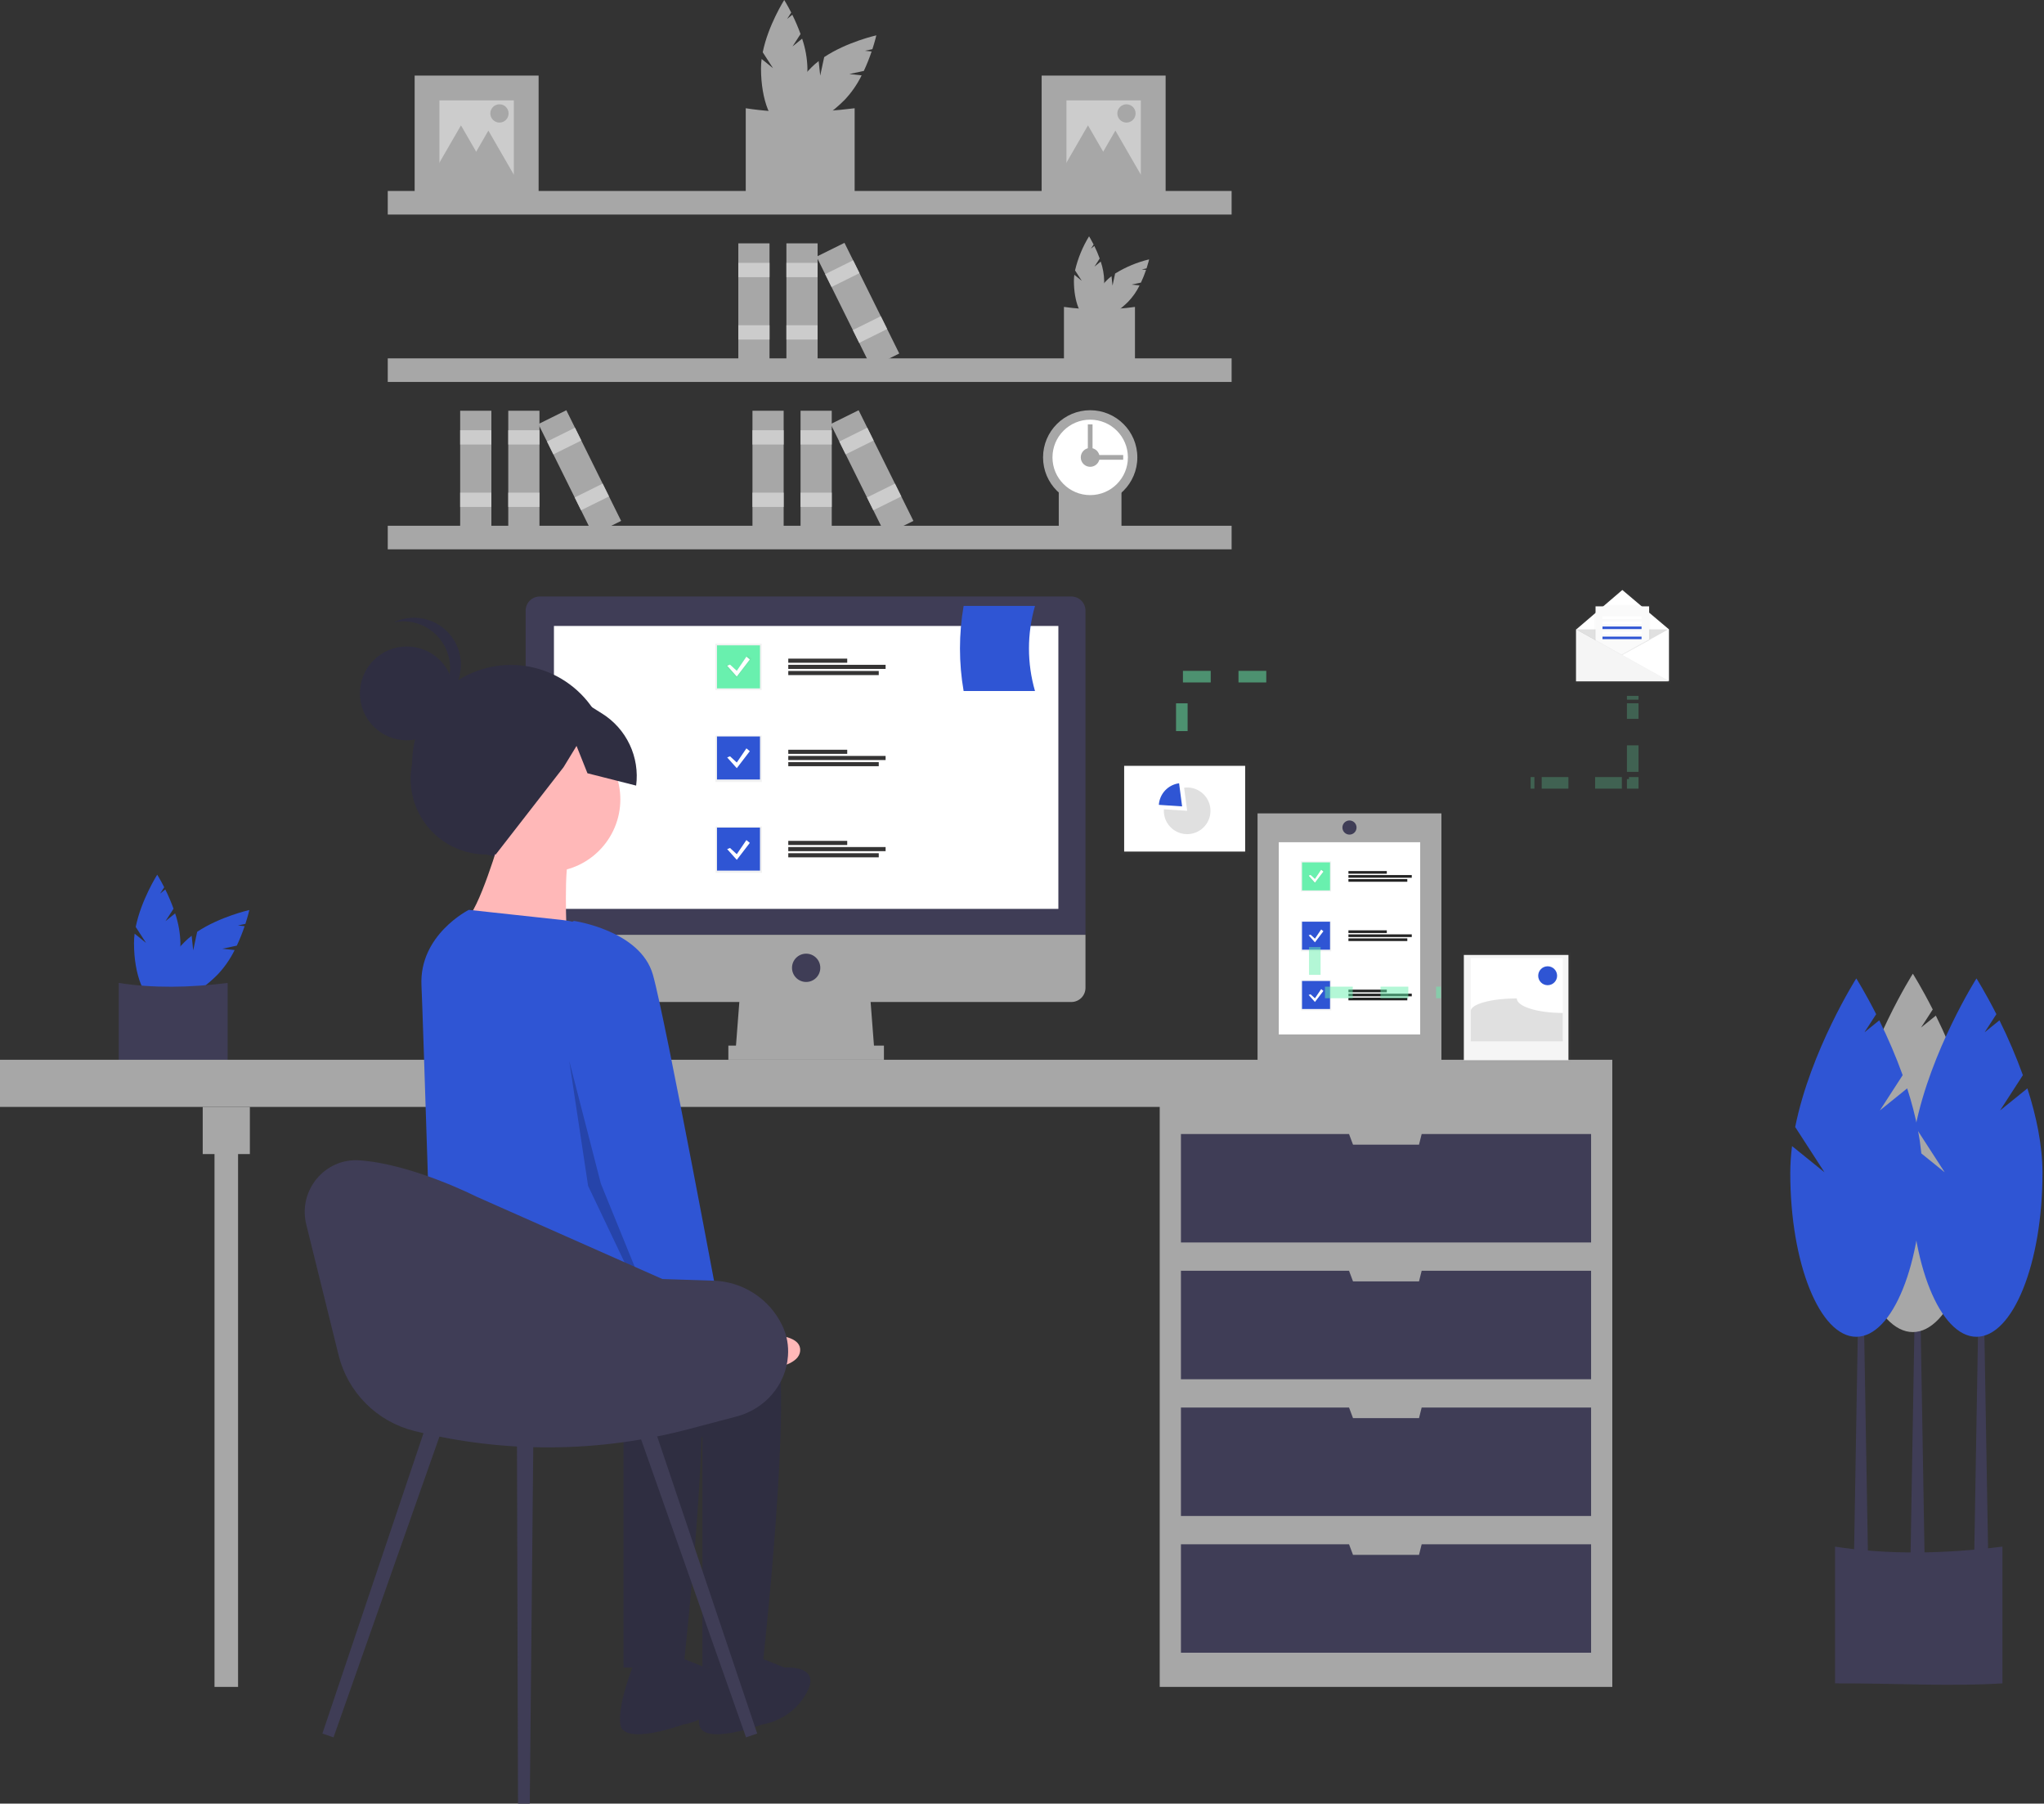 <svg width="883" height="779" viewBox="0 0 883 779" fill="none" xmlns="http://www.w3.org/2000/svg">
<rect x="0" y="0" width="883" height="779" fill="#333333" stroke="none"/>
<path d="M342.362 20.06L345.831 14.698C344.803 11.856 343.614 9.074 342.272 6.365L340.028 8.177L341.805 5.432C340.112 2.1 338.78 0 338.78 0C338.78 0 331.822 10.965 329.497 22.575L333.949 29.455L329.02 25.474C328.845 26.827 328.754 28.189 328.75 29.553C328.75 43.302 333.24 54.448 338.78 54.448C344.319 54.448 348.81 43.302 348.81 29.553C348.706 25.178 347.932 20.845 346.515 16.705L342.362 20.06Z" fill="#A7A7A7"/>
<path d="M366.92 31.98L373.165 30.642C374.447 27.905 375.574 25.097 376.54 22.233L373.672 21.928L376.869 21.243C378.029 17.689 378.571 15.263 378.571 15.263C378.571 15.263 365.898 18.096 356.045 24.661L354.327 32.675L353.657 26.375C352.577 27.207 351.55 28.106 350.582 29.067C340.86 38.79 336.154 49.847 340.071 53.764C343.988 57.681 355.044 52.974 364.767 43.252C367.787 40.085 370.303 36.474 372.229 32.545L366.92 31.98Z" fill="#A7A7A7"/>
<path d="M369.201 85.184C354.72 86.11 338.941 85.13 322.155 85.184V46.752C336.946 49.055 352.72 48.818 369.201 46.752V85.184Z" fill="#A7A7A7"/>
<path d="M472.802 115.151L475.064 111.654C474.393 109.801 473.618 107.987 472.743 106.221L471.28 107.402L472.438 105.612C471.334 103.439 470.466 102.069 470.466 102.069C467.678 106.624 465.635 111.593 464.412 116.791L467.315 121.278L464.101 118.682C463.986 119.564 463.928 120.452 463.925 121.342C463.925 130.308 466.853 137.577 470.466 137.577C474.078 137.577 477.007 130.308 477.007 121.342C476.939 118.489 476.434 115.663 475.51 112.964L472.802 115.151Z" fill="#A7A7A7"/>
<path d="M488.817 122.925L492.889 122.052C493.726 120.267 494.46 118.437 495.09 116.569L493.22 116.37L495.305 115.923C496.061 113.605 496.415 112.023 496.415 112.023C491.224 113.272 486.265 115.341 481.725 118.152L480.605 123.378L480.168 119.27C479.463 119.812 478.793 120.399 478.162 121.025C471.822 127.366 468.753 134.577 471.307 137.131C473.862 139.685 481.072 136.616 487.413 130.276C489.382 128.211 491.023 125.856 492.279 123.293L488.817 122.925Z" fill="#A7A7A7"/>
<path d="M490.304 157.622C480.861 158.226 470.571 157.586 459.624 157.622V132.559C469.801 133.984 480.127 133.984 490.304 132.559V157.622Z" fill="#A7A7A7"/>
<path d="M484.473 231.898C476.134 232.431 467.048 231.867 457.382 231.898V209.767C466.368 211.026 475.486 211.026 484.473 209.767V231.898Z" fill="#A7A7A7"/>
<path d="M532.055 82.481H167.508V92.664H532.055V82.481Z" fill="#A7A7A7"/>
<path d="M532.055 154.78H167.508V164.963H532.055V154.78Z" fill="#A7A7A7"/>
<path d="M532.055 227.078H167.508V237.261H532.055V227.078Z" fill="#A7A7A7"/>
<path d="M470.958 217.914C482.206 217.914 491.324 208.796 491.324 197.548C491.324 186.3 482.206 177.182 470.958 177.182C459.71 177.182 450.592 186.3 450.592 197.548C450.592 208.796 459.71 217.914 470.958 217.914Z" fill="#A7A7A7"/>
<path d="M470.958 213.841C479.956 213.841 487.251 206.546 487.251 197.548C487.251 188.55 479.956 181.255 470.958 181.255C461.96 181.255 454.666 188.55 454.666 197.548C454.666 206.546 461.96 213.841 470.958 213.841Z" fill="white"/>
<path d="M470.958 201.621C473.208 201.621 475.031 199.797 475.031 197.548C475.031 195.298 473.208 193.475 470.958 193.475C468.709 193.475 466.885 195.298 466.885 197.548C466.885 199.797 468.709 201.621 470.958 201.621Z" fill="#A7A7A7"/>
<path d="M485.214 198.566V196.529H468.922V198.566H485.214Z" fill="#A7A7A7"/>
<path d="M469.94 199.584H471.976V183.292H469.94V199.584Z" fill="#A7A7A7"/>
<path d="M353.201 105.104H339.725V158.443H353.201V105.104Z" fill="#A7A7A7"/>
<path d="M353.201 113.526H339.725V119.702H353.201V113.526Z" fill="#CCCCCC"/>
<path d="M353.201 140.476H339.725V146.652H353.201V140.476Z" fill="#CCCCCC"/>
<path d="M332.426 105.104H318.951V158.443H332.426V105.104Z" fill="#A7A7A7"/>
<path d="M332.426 113.526H318.951V119.702H332.426V113.526Z" fill="#CCCCCC"/>
<path d="M332.426 140.476H318.951V146.652H332.426V140.476Z" fill="#CCCCCC"/>
<path d="M364.811 104.884L352.735 110.862L376.401 158.663L388.477 152.685L364.811 104.884Z" fill="#A7A7A7"/>
<path d="M368.548 112.431L356.472 118.41L359.212 123.945L371.288 117.966L368.548 112.431Z" fill="#CCCCCC"/>
<path d="M380.505 136.583L368.429 142.562L371.169 148.097L383.245 142.118L380.505 136.583Z" fill="#CCCCCC"/>
<path d="M233.043 177.403H219.568V230.742H233.043V177.403Z" fill="#A7A7A7"/>
<path d="M233.043 185.825H219.568V192.001H233.043V185.825Z" fill="#CCCCCC"/>
<path d="M233.043 212.775H219.568V218.951H233.043V212.775Z" fill="#CCCCCC"/>
<path d="M212.269 177.403H198.793V230.742H212.269V177.403Z" fill="#A7A7A7"/>
<path d="M212.269 185.825H198.793V192.001H212.269V185.825Z" fill="#CCCCCC"/>
<path d="M212.269 212.775H198.793V218.951H212.269V212.775Z" fill="#CCCCCC"/>
<path d="M244.653 177.182L232.577 183.161L256.243 230.962L268.319 224.983L244.653 177.182Z" fill="#A7A7A7"/>
<path d="M248.39 184.73L236.314 190.708L239.054 196.243L251.13 190.265L248.39 184.73Z" fill="#CCCCCC"/>
<path d="M260.347 208.882L248.271 214.86L251.011 220.395L263.087 214.416L260.347 208.882Z" fill="#CCCCCC"/>
<path d="M359.31 177.403H345.835V230.742H359.31V177.403Z" fill="#A7A7A7"/>
<path d="M359.31 185.825H345.835V192.001H359.31V185.825Z" fill="#CCCCCC"/>
<path d="M359.31 212.775H345.835V218.951H359.31V212.775Z" fill="#CCCCCC"/>
<path d="M338.536 177.403H325.061V230.742H338.536V177.403Z" fill="#A7A7A7"/>
<path d="M338.536 185.825H325.061V192.001H338.536V185.825Z" fill="#CCCCCC"/>
<path d="M338.536 212.775H325.061V218.951H338.536V212.775Z" fill="#CCCCCC"/>
<path d="M370.921 177.182L358.844 183.161L382.51 230.962L394.586 224.983L370.921 177.182Z" fill="#A7A7A7"/>
<path d="M374.657 184.73L362.581 190.708L365.322 196.243L377.398 190.265L374.657 184.73Z" fill="#CCCCCC"/>
<path d="M386.615 208.882L374.539 214.86L377.279 220.395L389.355 214.416L386.615 208.882Z" fill="#CCCCCC"/>
<path d="M503.543 32.645H449.987V86.201H503.543V32.645Z" fill="#A7A7A7"/>
<path d="M492.832 43.357H460.699V75.49H492.832V43.357Z" fill="#CCCCCC"/>
<path d="M470 54.143L476.814 65.944L483.627 77.745H470H456.373L463.187 65.944L470 54.143Z" fill="#A7A7A7"/>
<path d="M481.839 56.398L488.653 68.199L495.466 80H481.839H468.212L475.026 68.199L481.839 56.398Z" fill="#A7A7A7"/>
<path d="M486.631 52.941C488.81 52.941 490.577 51.174 490.577 48.995C490.577 46.815 488.81 45.048 486.631 45.048C484.451 45.048 482.685 46.815 482.685 48.995C482.685 51.174 484.451 52.941 486.631 52.941Z" fill="#A7A7A7"/>
<path d="M232.679 32.645H179.123V86.201H232.679V32.645Z" fill="#A7A7A7"/>
<path d="M221.968 43.357H189.834V75.49H221.968V43.357Z" fill="#CCCCCC"/>
<path d="M199.136 54.143L205.949 65.944L212.763 77.745H199.136H185.509L192.322 65.944L199.136 54.143Z" fill="#A7A7A7"/>
<path d="M210.975 56.398L217.788 68.199L224.601 80H210.975H197.348L204.161 68.199L210.975 56.398Z" fill="#A7A7A7"/>
<path d="M215.766 52.941C217.946 52.941 219.713 51.174 219.713 48.995C219.713 46.815 217.946 45.048 215.766 45.048C213.587 45.048 211.82 46.815 211.82 48.995C211.82 51.174 213.587 52.941 215.766 52.941Z" fill="#A7A7A7"/>
<path d="M71.497 397.845L74.967 392.483C73.938 389.64 72.75 386.859 71.407 384.15L69.164 385.962L70.94 383.217C69.247 379.884 67.915 377.785 67.915 377.785C67.915 377.785 60.957 388.75 58.632 400.359L63.084 407.24L58.156 403.259C57.98 404.611 57.89 405.974 57.885 407.337C57.885 421.087 62.376 432.233 67.915 432.233C73.455 432.233 77.945 421.087 77.945 407.337C77.841 402.963 77.067 398.63 75.651 394.49L71.497 397.845Z" fill="#2F55D4"/>
<path d="M96.055 409.765L102.3 408.427C103.582 405.689 104.709 402.882 105.675 400.018L102.807 399.713L106.005 399.028C107.164 395.474 107.707 393.047 107.707 393.047C107.707 393.047 95.033 395.881 85.18 402.446L83.463 410.46L82.793 404.159C81.712 404.992 80.685 405.891 79.718 406.852C69.995 416.574 65.289 427.631 69.206 431.548C73.123 435.465 84.18 430.759 93.902 421.036C96.922 417.87 99.439 414.259 101.364 410.33L96.055 409.765Z" fill="#2F55D4"/>
<path d="M98.336 462.969C83.855 463.895 68.076 462.915 51.29 462.969V424.537C66.082 426.84 81.855 426.603 98.336 424.537V462.969Z" fill="#3F3D56"/>
<path d="M696.509 475.031H500.998V728.585H696.509V475.031Z" fill="#A7A7A7"/>
<path d="M102.847 488.269H92.664V728.585H102.847V488.269Z" fill="#A7A7A7"/>
<path d="M696.509 457.72H0V478.086H696.509V457.72Z" fill="#A7A7A7"/>
<path d="M107.939 478.086H87.573V498.452H107.939V478.086Z" fill="#A7A7A7"/>
<path d="M614.155 489.796L613.009 494.379H584.497L582.779 489.796H510.162V536.638H687.344V489.796H614.155Z" fill="#3F3D56"/>
<path d="M614.155 548.857L613.009 553.439H584.497L582.779 548.857H510.162V595.698H687.344V548.857H614.155Z" fill="#3F3D56"/>
<path d="M614.155 607.918L613.009 612.5H584.497L582.779 607.918H510.162V654.759H687.344V607.918H614.155Z" fill="#3F3D56"/>
<path d="M614.155 666.979L613.009 671.561H584.497L582.779 666.979H510.162V713.82H687.344V666.979H614.155Z" fill="#3F3D56"/>
<path d="M377.785 454.665H317.706L319.742 428.19H375.748L377.785 454.665Z" fill="#A7A7A7"/>
<path d="M381.858 451.611H314.651V457.721H381.858V451.611Z" fill="#A7A7A7"/>
<path d="M462.812 257.627H233.188C231.567 257.627 230.013 258.271 228.868 259.416C227.722 260.562 227.078 262.116 227.078 263.737V403.751H468.922V263.737C468.922 262.116 468.278 260.562 467.132 259.416C465.986 258.271 464.432 257.627 462.812 257.627Z" fill="#3F3D56"/>
<path d="M227.078 403.751V426.662C227.078 428.283 227.722 429.837 228.868 430.983C230.013 432.128 231.568 432.772 233.188 432.772H462.812C464.432 432.772 465.986 432.128 467.132 430.983C468.278 429.837 468.922 428.283 468.922 426.662V403.751H227.078Z" fill="#A7A7A7"/>
<path d="M457.211 270.355H239.298V392.55H457.211V270.355Z" fill="white"/>
<path d="M348.254 424.117C351.629 424.117 354.364 421.382 354.364 418.007C354.364 414.633 351.629 411.897 348.254 411.897C344.88 411.897 342.145 414.633 342.145 418.007C342.145 421.382 344.88 424.117 348.254 424.117Z" fill="#3F3D56"/>
<path d="M865.036 727.057C842.781 728.481 818.533 726.975 792.737 727.057V667.997C815.468 671.535 839.708 671.172 865.036 667.997V727.057Z" fill="#3F3D56"/>
<path d="M831.432 673.3H825.322L827.359 553.949H829.395L831.432 673.3Z" fill="#3F3D56"/>
<path d="M858.926 674.107H852.816L854.853 554.755H856.889L858.926 674.107Z" fill="#3F3D56"/>
<path d="M806.993 674.107H800.883L802.92 554.755H804.956L806.993 674.107Z" fill="#3F3D56"/>
<path d="M836.523 477.577L846.386 462.334C843.461 454.255 840.083 446.347 836.268 438.648L829.89 443.799L834.94 435.995C830.127 426.521 826.341 420.553 826.341 420.553C826.341 420.553 806.56 451.723 799.952 484.725L812.608 504.285L798.597 492.968C798.098 496.813 797.841 500.685 797.829 504.561C797.829 543.647 810.594 575.332 826.341 575.332C842.087 575.332 854.853 543.647 854.853 504.561C854.853 492.444 852.111 479.767 848.33 468.041L836.523 477.577Z" fill="#A7A7A7"/>
<path d="M864.017 479.613L873.88 464.371C870.955 456.291 867.577 448.383 863.761 440.684L857.384 445.835L862.434 438.031C857.621 428.558 853.834 422.589 853.834 422.589C853.834 422.589 834.054 453.76 827.446 486.762L840.102 506.322L826.091 495.005C825.592 498.849 825.335 502.721 825.322 506.598C825.322 545.684 838.088 577.369 853.834 577.369C869.581 577.369 882.346 545.684 882.346 506.598C882.346 494.481 879.605 481.804 875.824 470.077L864.017 479.613Z" fill="#2F55D4"/>
<path d="M812.085 479.613L821.947 464.371C819.022 456.291 815.644 448.383 811.829 440.684L805.451 445.835L810.501 438.031C805.688 428.558 801.902 422.589 801.902 422.589C801.902 422.589 782.121 453.76 775.513 486.762L788.169 506.322L774.158 495.005C773.659 498.849 773.403 502.721 773.39 506.598C773.39 545.684 786.155 577.369 801.902 577.369C817.648 577.369 830.414 545.684 830.414 506.598C830.414 494.481 827.673 481.804 823.891 470.077L812.085 479.613Z" fill="#2F55D4"/>
<path d="M447.115 298.463H416.282C414.178 286.299 414.178 273.864 416.282 261.7H447.115C443.642 273.708 443.642 286.455 447.115 298.463Z" fill="#2F55D4"/>
<path d="M222.764 372.144L210.079 369.052C205.239 369.058 200.457 367.988 196.081 365.92C191.705 363.851 187.843 360.835 184.776 357.091C181.709 353.346 179.512 348.967 178.345 344.269C177.178 339.571 177.07 334.673 178.028 329.928V329.928C178.014 318.608 182.498 307.745 190.493 299.73C198.487 291.715 209.339 287.204 220.659 287.19H220.659C231.98 287.176 242.843 291.659 250.858 299.654C258.873 307.649 263.383 318.5 263.398 329.821V329.821C270.59 354.849 248.064 378.312 222.764 372.144Z" fill="#2F2E41"/>
<path d="M236.62 376.607C253.941 376.607 267.983 362.565 267.983 345.244C267.983 327.922 253.941 313.88 236.62 313.88C219.298 313.88 205.256 327.922 205.256 345.244C205.256 362.565 219.298 376.607 236.62 376.607Z" fill="#FFB8B8"/>
<path d="M216.165 361.607C216.165 361.607 206.62 394.334 201.165 397.062C195.711 399.789 244.802 403.88 244.802 403.88C244.802 403.88 243.438 372.516 246.165 369.789C248.893 367.061 216.165 361.607 216.165 361.607Z" fill="#FFB8B8"/>
<path d="M265.256 563.426C265.256 563.426 326.62 557.971 334.802 578.426C342.984 598.88 329.347 720.244 329.347 720.244H303.438V620.698C303.438 620.698 192.966 589.297 192.966 578.387C192.966 567.478 265.256 563.426 265.256 563.426Z" fill="#2F2E41"/>
<path d="M325.256 714.79L338.893 720.244C338.893 720.244 355.256 718.88 348.438 731.153C346.486 734.716 343.756 737.792 340.451 740.153C337.146 742.514 333.35 744.099 329.347 744.79C329.347 744.79 303.438 754.335 302.074 744.79C300.711 735.244 308.893 716.153 308.893 716.153L325.256 714.79Z" fill="#2F2E41"/>
<path d="M231.165 563.426C231.165 563.426 292.529 557.971 300.711 578.426C308.893 598.88 295.256 720.244 295.256 720.244H269.347V620.698C269.347 620.698 190.929 602.534 190.929 591.625C190.929 586.5 185.585 560.454 195.002 554.967C205.63 548.774 231.165 563.426 231.165 563.426Z" fill="#2F2E41"/>
<path d="M291.165 714.79L304.802 720.244C304.802 720.244 321.165 718.88 314.347 731.153C312.395 734.716 309.665 737.792 306.36 740.153C303.055 742.514 299.259 744.099 295.256 744.79C295.256 744.79 269.347 754.335 267.983 744.79C266.62 735.244 274.802 716.153 274.802 716.153L291.165 714.79Z" fill="#2F2E41"/>
<path d="M202.529 392.971L243.509 397.425C249.834 398.113 255.779 400.781 260.497 405.049C265.215 409.317 268.463 414.967 269.778 421.192L285.711 496.607C285.711 496.607 291.165 571.607 280.256 575.698C269.347 579.789 254.347 559.335 233.892 562.062C213.438 564.789 186.847 570.926 186.847 570.926C186.847 570.926 182.624 436.678 182.074 425.698C180.975 403.747 202.529 392.971 202.529 392.971Z" fill="#2F55D4"/>
<path d="M299.601 567.322L316.424 577.23C316.424 577.23 346.607 572.899 345.665 583.508C344.723 594.116 311.776 592.066 311.776 592.066L291.501 579.573L299.601 567.322Z" fill="#FFB8B8"/>
<path d="M175.743 319.735C186.932 319.735 196.003 310.664 196.003 299.475C196.003 288.286 186.932 279.215 175.743 279.215C164.554 279.215 155.483 288.286 155.483 299.475C155.483 310.664 164.554 319.735 175.743 319.735Z" fill="#2F2E41"/>
<path d="M194.436 288.584C194.434 285.587 193.766 282.628 192.482 279.92C191.197 277.213 189.328 274.824 187.008 272.926C184.689 271.029 181.977 269.67 179.069 268.947C176.16 268.225 173.127 268.157 170.19 268.748C172.782 267.523 175.605 266.862 178.471 266.81C181.338 266.758 184.183 267.314 186.818 268.444C189.453 269.573 191.819 271.249 193.758 273.361C195.697 275.473 197.165 277.973 198.066 280.695C198.967 283.416 199.28 286.299 198.983 289.15C198.687 292.002 197.788 294.758 196.347 297.237C194.906 299.715 192.954 301.859 190.623 303.527C188.291 305.195 185.631 306.349 182.82 306.912C186.296 305.275 189.234 302.682 191.291 299.436C193.348 296.191 194.439 292.427 194.436 288.584V288.584Z" fill="#2F2E41"/>
<path d="M211.817 300.074L239.13 295.045L260.135 308.21C265.299 311.446 269.426 316.096 272.028 321.608C274.629 327.119 275.596 333.261 274.812 339.305L253.775 333.973L249.064 322.161L243.454 331.357L214.12 369.107L197.65 358.619L182.967 335.609L211.817 300.074Z" fill="#2F2E41"/>
<path d="M234.309 404.571L247.945 397.752C247.945 397.752 276.582 401.843 282.036 420.934C287.491 440.025 312.036 572.298 312.036 572.298L288.854 583.207L256.127 502.753L234.309 404.571Z" fill="#2F55D4"/>
<path opacity="0.2" d="M245.917 458.23L259.565 511.205L283.767 570.701L282.928 572.761L254.063 512.199L245.917 458.23Z" fill="black"/>
<path d="M144.084 750.379L139.271 748.721L185.896 610.231L192.636 612.553L144.084 750.379Z" fill="#3F3D56"/>
<path d="M322.291 750.379L327.105 748.721L280.479 610.231L273.74 612.553L322.291 750.379Z" fill="#3F3D56"/>
<path d="M223.77 778.981L228.861 778.999L230.443 617.107L223.315 617.082L223.77 778.981Z" fill="#3F3D56"/>
<path d="M132.3 528.856L146.266 585.301C148.221 593.206 152.293 600.428 158.044 606.193C163.795 611.958 171.008 616.048 178.908 618.023H178.908C217.857 627.76 258.635 627.497 297.455 617.259L318.306 611.76C330.422 608.564 339.532 598.159 340.395 585.658C340.744 581.239 339.944 576.805 338.072 572.787C337.99 572.614 337.908 572.442 337.826 572.272C335.107 566.686 330.912 561.95 325.695 558.577C320.478 555.204 314.437 553.321 308.228 553.134L286.139 552.421L205.694 516.781C205.694 516.781 178.027 502.728 155.283 501.155C140.262 500.116 128.683 514.24 132.3 528.856Z" fill="#3F3D56"/>
<path d="M622.683 351.309H543.257V459.248H622.683V351.309Z" fill="#A7A7A7"/>
<path d="M613.518 363.764H552.421V446.793H613.518V363.764Z" fill="white"/>
<path d="M586.025 357.419C586.025 355.732 584.657 354.364 582.97 354.364C581.283 354.364 579.915 355.732 579.915 357.419C579.915 359.106 581.283 360.474 582.97 360.474C584.657 360.474 586.025 359.106 586.025 357.419Z" fill="#3F3D56"/>
<path d="M329.044 278H309V298.044H329.044V278Z" fill="url(#paint0_linear)"/>
<path d="M329.113 317.722H309.068V337.767H329.113V317.722Z" fill="url(#paint1_linear)"/>
<path d="M329.181 356.956H309.137V377H329.181V356.956Z" fill="url(#paint2_linear)"/>
<path d="M328.311 278.733H309.733V297.311H328.311V278.733Z" fill="#69F0AE"/>
<path d="M328.311 318.089H309.733V336.667H328.311V318.089Z" fill="#2F55D4"/>
<path d="M328.311 357.445H309.733V376.023H328.311V357.445Z" fill="#2F55D4"/>
<path d="M365.997 284.468H340.533V286.245H365.997V284.468Z" fill="#353434"/>
<path d="M382.578 287.135H340.533V288.912H382.578V287.135Z" fill="#353434"/>
<path d="M379.618 289.799H340.533V291.576H379.618V289.799Z" fill="#353434"/>
<path d="M365.997 323.824H340.533V325.601H365.997V323.824Z" fill="#353434"/>
<path d="M382.578 326.491H340.533V328.268H382.578V326.491Z" fill="#353434"/>
<path d="M379.618 329.155H340.533V330.932H379.618V329.155Z" fill="#353434"/>
<path d="M365.997 363.179H340.533V364.956H365.997V363.179Z" fill="#353434"/>
<path d="M382.578 365.846H340.533V367.623H382.578V365.846Z" fill="#353434"/>
<path d="M379.618 368.51H340.533V370.287H379.618V368.51Z" fill="#353434"/>
<path d="M314.806 286.915L318.179 290.01L322.958 282.982L324.644 284.387L318.179 292.821L313.4 287.48L314.806 286.915Z" fill="url(#paint3_linear)"/>
<path d="M315.356 287.044L318.289 289.733L322.444 283.622L323.911 284.844L318.289 292.178L314.133 287.533L315.356 287.044Z" fill="white"/>
<path d="M315.356 326.644L318.289 329.333L322.444 323.222L323.911 324.444L318.289 331.778L314.133 327.133L315.356 326.644Z" fill="white"/>
<path d="M315.356 366.244L318.289 368.933L322.444 362.822L323.911 364.044L318.289 371.378L314.133 366.733L315.356 366.244Z" fill="white"/>
<path d="M575.043 372H562V385.043H575.043V372Z" fill="url(#paint4_linear)"/>
<path d="M575.088 397.848H562.045V410.892H575.088V397.848Z" fill="url(#paint5_linear)"/>
<path d="M575.133 423.378H562.089V436.422H575.133V423.378Z" fill="url(#paint6_linear)"/>
<path d="M574.566 372.477H562.477V384.566H574.566V372.477Z" fill="#69F0AE"/>
<path d="M574.566 398.087H562.477V410.176H574.566V398.087Z" fill="#2F55D4"/>
<path d="M574.566 423.696H562.477V435.785H574.566V423.696Z" fill="#2F55D4"/>
<path d="M599.09 376.209H582.52V377.365H599.09V376.209Z" fill="#242424"/>
<path d="M609.879 377.944H582.52V379.101H609.879V377.944Z" fill="#242424"/>
<path d="M607.953 379.678H582.52V380.835H607.953V379.678Z" fill="#242424"/>
<path d="M599.09 401.818H582.52V402.975H599.09V401.818Z" fill="#242424"/>
<path d="M609.879 403.554H582.52V404.711H609.879V403.554Z" fill="#242424"/>
<path d="M607.953 405.288H582.52V406.444H607.953V405.288Z" fill="#242424"/>
<path d="M599.09 427.428H582.52V428.585H599.09V427.428Z" fill="#242424"/>
<path d="M609.879 429.164H582.52V430.32H609.879V429.164Z" fill="#242424"/>
<path d="M607.953 430.897H582.52V432.054H607.953V430.897Z" fill="#242424"/>
<path d="M565.778 377.801L567.973 379.815L571.083 375.242L572.18 376.156L567.973 381.644L564.863 378.169L565.778 377.801Z" fill="url(#paint7_linear)"/>
<path d="M566.136 377.885L568.045 379.635L570.749 375.658L571.703 376.454L568.045 381.226L565.34 378.203L566.136 377.885Z" fill="white"/>
<path d="M566.136 403.654L568.045 405.404L570.749 401.427L571.703 402.223L568.045 406.995L565.34 403.972L566.136 403.654Z" fill="white"/>
<path d="M566.136 429.423L568.045 431.173L570.749 427.196L571.703 427.992L568.045 432.764L565.34 429.741L566.136 429.423Z" fill="white"/>
<g opacity="0.5">
<path opacity="0.5" d="M661.231 338.123H662.864" stroke="#69F0AE" stroke-width="5" stroke-miterlimit="10"/>
<path opacity="0.5" d="M666.006 338.123H702.13" stroke="#69F0AE" stroke-width="5" stroke-miterlimit="10" stroke-dasharray="11.54 11.54"/>
<path opacity="0.5" d="M703.701 338.123H705.335V336.489" stroke="#69F0AE" stroke-width="5" stroke-miterlimit="10"/>
<path opacity="0.5" d="M705.335 333.372V303.747" stroke="#69F0AE" stroke-width="5" stroke-miterlimit="10" stroke-dasharray="11.45 11.45"/>
<path opacity="0.5" d="M705.335 302.187V300.553" stroke="#69F0AE" stroke-width="5" stroke-miterlimit="10"/>
</g>
<path opacity="0.5" d="M547.025 292.25H510.544V326.553" stroke="#69F0AE" stroke-width="5" stroke-miterlimit="10" stroke-dasharray="12 12"/>
<path opacity="0.5" d="M567.987 409.043V428.645H622.436" stroke="#69F0AE" stroke-width="5" stroke-miterlimit="10" stroke-dasharray="12 12"/>
<g opacity="0.5">
<path opacity="0.5" d="M721.822 271.72L700.842 254L680.19 271.682L680.005 271.579V271.72H679.863L680.005 271.799V271.862V294.826V295.109H721.68L721.427 294.967H721.822V271.72Z" fill="url(#paint8_linear)"/>
</g>
<path d="M720.989 294.156H680.969V271.832L700.842 254.817L720.989 271.832V294.156Z" fill="white"/>
<path d="M680.696 271.832L700.57 282.994L720.716 271.832" fill="#E0E0E0"/>
<g opacity="0.5">
<path opacity="0.5" d="M700.984 282.714L688.728 290.481V261.351H712.957V276.167L700.984 282.714Z" fill="url(#paint9_linear)"/>
</g>
<path d="M700.979 282.858L689.272 290.481V261.895H712.413V276.433L700.979 282.858Z" fill="#FAFAFA"/>
<path opacity="0.05" d="M680.832 294.02H720.852L680.832 271.696V294.02Z" fill="black"/>
<path d="M680.832 294.292H720.852L680.832 271.968V294.292Z" fill="#F5F5F5"/>
<path d="M709.146 266.251H692.267V267.34H709.146V266.251Z" fill="white"/>
<path d="M709.146 268.429H692.267V269.518H709.146V268.429Z" fill="white"/>
<path d="M709.146 270.607H692.267V271.696H709.146V270.607Z" fill="#2F55D4"/>
<path d="M709.146 272.785H692.267V273.874H709.146V272.785Z" fill="white"/>
<path d="M709.146 274.963H692.267V276.052H709.146V274.963Z" fill="#2F55D4"/>
<path opacity="0.05" d="M712.413 276.596V276.052L700.505 282.67L700.829 282.85L712.413 276.596Z" fill="black"/>
<g opacity="0.5">
<path opacity="0.5" d="M678.646 411.357H631.29V459H678.646V411.357Z" fill="url(#paint10_linear)"/>
</g>
<path d="M677.566 412.446H632.373V457.911H677.566V412.446Z" fill="#F5F5F5"/>
<path d="M675.115 413.807H635.368V448.654H675.115V413.807Z" fill="white"/>
<path d="M675.115 437.493C664.13 437.493 655.242 434.692 655.242 431.231C644.257 431.231 635.368 433.668 635.368 436.676V449.744H675.115V437.493Z" fill="#E0E0E0"/>
<path d="M668.582 425.514C670.837 425.514 672.665 423.685 672.665 421.43C672.665 419.175 670.837 417.346 668.582 417.346C666.326 417.346 664.498 419.175 664.498 421.43C664.498 423.685 666.326 425.514 668.582 425.514Z" fill="#2F55D4"/>
<g opacity="0.5">
<path opacity="0.5" d="M539.538 329.616H484V368.955H539.538V329.616Z" fill="url(#paint11_linear)"/>
</g>
<path d="M537.904 330.773H485.633V367.798H537.904V330.773Z" fill="white"/>
<path d="M512.844 340.122C512.407 340.122 511.971 340.152 511.538 340.209L512.844 350.195L502.796 349.525C502.782 349.745 502.771 349.969 502.771 350.195C502.771 352.187 503.362 354.134 504.469 355.791C505.576 357.447 507.149 358.738 508.989 359.501C510.83 360.263 512.855 360.463 514.809 360.074C516.763 359.685 518.558 358.726 519.967 357.317C521.376 355.909 522.335 354.114 522.724 352.16C523.112 350.206 522.913 348.18 522.151 346.34C521.388 344.499 520.097 342.926 518.441 341.819C516.784 340.712 514.837 340.122 512.844 340.122V340.122Z" fill="#E0E0E0"/>
<path d="M509.36 338.303C507.05 338.606 504.917 339.7 503.323 341.398C501.729 343.097 500.773 345.295 500.618 347.619L510.666 348.289L509.36 338.303Z" fill="#2F55D4"/>
<defs>
<linearGradient id="paint0_linear" x1="6492.71" y1="4828.09" x2="6492.71" y2="3184.44" gradientUnits="userSpaceOnUse">
<stop stop-color="#808080" stop-opacity="0.25"/>
<stop offset="0.54" stop-color="#808080" stop-opacity="0.12"/>
<stop offset="1" stop-color="#808080" stop-opacity="0.1"/>
</linearGradient>
<linearGradient id="paint1_linear" x1="6498.39" y1="8125.03" x2="6498.39" y2="6481.39" gradientUnits="userSpaceOnUse">
<stop stop-color="#808080" stop-opacity="0.25"/>
<stop offset="0.54" stop-color="#808080" stop-opacity="0.12"/>
<stop offset="1" stop-color="#808080" stop-opacity="0.1"/>
</linearGradient>
<linearGradient id="paint2_linear" x1="6504.07" y1="11381.4" x2="6504.07" y2="9737.76" gradientUnits="userSpaceOnUse">
<stop stop-color="#808080" stop-opacity="0.25"/>
<stop offset="0.54" stop-color="#808080" stop-opacity="0.12"/>
<stop offset="1" stop-color="#808080" stop-opacity="0.1"/>
</linearGradient>
<linearGradient id="paint3_linear" x1="3782.31" y1="2306.15" x2="3782.31" y2="1910.04" gradientUnits="userSpaceOnUse">
<stop stop-color="#808080" stop-opacity="0.25"/>
<stop offset="0.54" stop-color="#808080" stop-opacity="0.12"/>
<stop offset="1" stop-color="#808080" stop-opacity="0.1"/>
</linearGradient>
<linearGradient id="paint4_linear" x1="4585.9" y1="3332.86" x2="4585.9" y2="2263.3" gradientUnits="userSpaceOnUse">
<stop stop-color="#808080" stop-opacity="0.25"/>
<stop offset="0.54" stop-color="#808080" stop-opacity="0.12"/>
<stop offset="1" stop-color="#808080" stop-opacity="0.1"/>
</linearGradient>
<linearGradient id="paint5_linear" x1="4589.6" y1="5478.27" x2="4589.6" y2="4408.71" gradientUnits="userSpaceOnUse">
<stop stop-color="#808080" stop-opacity="0.25"/>
<stop offset="0.54" stop-color="#808080" stop-opacity="0.12"/>
<stop offset="1" stop-color="#808080" stop-opacity="0.1"/>
</linearGradient>
<linearGradient id="paint6_linear" x1="4593.3" y1="7597.27" x2="4593.3" y2="6527.71" gradientUnits="userSpaceOnUse">
<stop stop-color="#808080" stop-opacity="0.25"/>
<stop offset="0.54" stop-color="#808080" stop-opacity="0.12"/>
<stop offset="1" stop-color="#808080" stop-opacity="0.1"/>
</linearGradient>
<linearGradient id="paint7_linear" x1="2822.17" y1="1691.77" x2="2822.17" y2="1434.01" gradientUnits="userSpaceOnUse">
<stop stop-color="#808080" stop-opacity="0.25"/>
<stop offset="0.54" stop-color="#808080" stop-opacity="0.12"/>
<stop offset="1" stop-color="#808080" stop-opacity="0.1"/>
</linearGradient>
<linearGradient id="paint8_linear" x1="34099.6" y1="8188.01" x2="34099.6" y2="1980.57" gradientUnits="userSpaceOnUse">
<stop stop-color="#808080" stop-opacity="0.25"/>
<stop offset="0.54" stop-color="#808080" stop-opacity="0.12"/>
<stop offset="1" stop-color="#808080" stop-opacity="0.1"/>
</linearGradient>
<linearGradient id="paint9_linear" x1="19987.7" y1="5388.25" x2="19987.7" y2="2271.33" gradientUnits="userSpaceOnUse">
<stop stop-color="#808080" stop-opacity="0.25"/>
<stop offset="0.54" stop-color="#808080" stop-opacity="0.12"/>
<stop offset="1" stop-color="#808080" stop-opacity="0.1"/>
</linearGradient>
<linearGradient id="paint10_linear" x1="30371.4" y1="38287.3" x2="30371.4" y2="29949.8" gradientUnits="userSpaceOnUse">
<stop stop-color="#808080" stop-opacity="0.25"/>
<stop offset="0.54" stop-color="#808080" stop-opacity="0.12"/>
<stop offset="1" stop-color="#808080" stop-opacity="0.1"/>
</linearGradient>
<linearGradient id="paint11_linear" x1="6148.86" y1="18592.9" x2="6148.86" y2="12908.3" gradientUnits="userSpaceOnUse">
<stop stop-color="#808080" stop-opacity="0.25"/>
<stop offset="0.54" stop-color="#808080" stop-opacity="0.12"/>
<stop offset="1" stop-color="#808080" stop-opacity="0.1"/>
</linearGradient>
</defs>
</svg>
